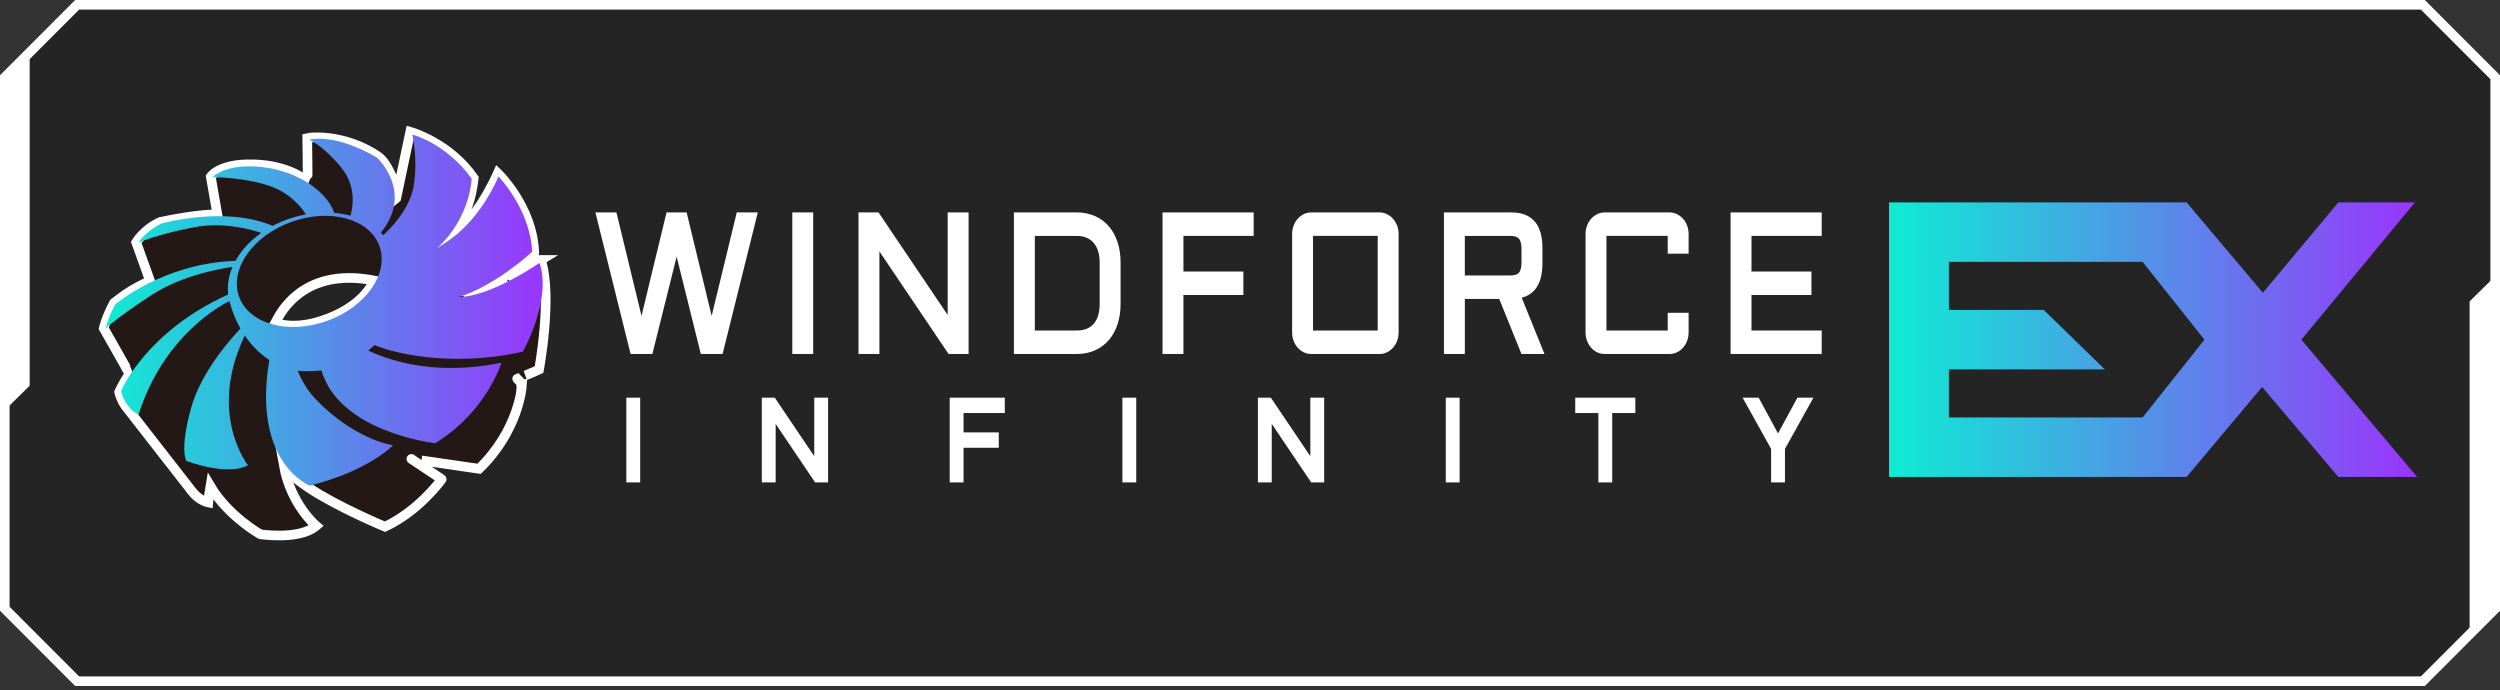 <svg width="210" height="58" viewBox="0 0 210 58" fill="none" xmlns="http://www.w3.org/2000/svg">
<rect x="0" y="0" width="210" height="58" fill="#333333" stroke="none"/>
<g clip-path="url(#clip0_906_58)">
<path d="M209.597 6.488L203.511 0.402H6.429L0.343 6.488V51.138L6.429 57.223H203.511L209.597 51.138V6.488Z" fill="black" fill-opacity="0.3"/>
<path d="M6.482 57.626H6.316L0 51.304V6.322L6.315 0H203.684L210 6.322V51.304L203.685 57.626H6.482ZM0.806 50.97L6.649 56.82H203.351L209.194 50.97V6.655L203.35 0.805H6.649L0.806 6.656V50.971V50.97Z" fill="white"/>
<path d="M0.343 6.311V34.516L2.492 32.399V4.193L0.343 6.311Z" fill="white"/>
<path d="M209.598 51.401V23.196L207.449 25.314V53.518L209.598 51.401Z" fill="white"/>
<path d="M53.094 29.576L50.216 18.002H51.655L53.888 27.211L56.114 18.002H57.553L59.779 27.211L62.013 18.002H63.452L60.573 29.576H58.993L56.838 20.899L54.675 29.576H53.095H53.094Z" fill="white" stroke="white" stroke-width="0.317" stroke-miterlimit="10"/>
<path d="M68.15 18.002V29.576H66.711V18.002H68.15Z" fill="white" stroke="white" stroke-width="0.317" stroke-miterlimit="10"/>
<path d="M73.712 29.576H72.272V18.002H73.712L79.764 26.976V18.002H81.204V29.576H79.764L73.712 20.601V29.576Z" fill="white" stroke="white" stroke-width="0.317" stroke-miterlimit="10"/>
<path d="M85.327 29.576V18.002H90.446C90.984 18.002 91.469 18.097 91.903 18.288C92.335 18.479 92.706 18.751 93.012 19.103C93.319 19.455 93.555 19.882 93.722 20.383C93.888 20.883 93.97 21.439 93.97 22.054V25.524C93.97 26.137 93.887 26.694 93.722 27.195C93.556 27.696 93.319 28.122 93.012 28.475C92.705 28.827 92.335 29.099 91.903 29.29C91.47 29.48 90.985 29.576 90.446 29.576H85.327ZM90.446 27.922C91.115 27.922 91.63 27.715 91.99 27.301C92.35 26.886 92.531 26.295 92.531 25.525V22.055C92.531 21.678 92.484 21.342 92.391 21.046C92.297 20.75 92.16 20.499 91.98 20.291C91.799 20.084 91.581 19.927 91.324 19.82C91.066 19.712 90.774 19.658 90.446 19.658H86.766V27.923H90.446V27.922Z" fill="white" stroke="white" stroke-width="0.317" stroke-miterlimit="10"/>
<path d="M97.811 18.002H105.149V19.657H99.251V22.966H104.285V24.621H99.251V29.577H97.811V18.003V18.002Z" fill="white" stroke="white" stroke-width="0.317" stroke-miterlimit="10"/>
<path d="M117.325 27.922C117.325 28.148 117.288 28.361 117.213 28.563C117.138 28.765 117.035 28.942 116.904 29.092C116.772 29.243 116.62 29.361 116.444 29.447C116.269 29.534 116.083 29.577 115.886 29.577H110.135C109.939 29.577 109.753 29.534 109.577 29.447C109.402 29.361 109.248 29.243 109.118 29.092C108.986 28.942 108.884 28.765 108.809 28.563C108.733 28.361 108.696 28.148 108.696 27.922V19.657C108.696 19.431 108.733 19.217 108.809 19.016C108.883 18.814 108.986 18.639 109.118 18.491C109.248 18.343 109.402 18.225 109.577 18.135C109.753 18.047 109.939 18.002 110.135 18.002H115.886C116.083 18.002 116.269 18.046 116.444 18.135C116.62 18.224 116.773 18.342 116.904 18.491C117.034 18.639 117.138 18.814 117.213 19.016C117.288 19.217 117.325 19.431 117.325 19.657V27.922ZM110.135 19.657V27.922H115.886V19.657H110.135Z" fill="white" stroke="white" stroke-width="0.317" stroke-miterlimit="10"/>
<path d="M129.404 22.135C129.404 23.749 128.805 24.669 127.606 24.895L129.502 29.576H127.909L126.041 24.951H122.888V29.576H121.449V18.002H126.961C128.59 18.002 129.405 18.941 129.405 20.819V22.135H129.404ZM122.887 23.297H126.883C127.266 23.297 127.543 23.201 127.711 23.007C127.879 22.813 127.964 22.496 127.964 22.055V20.9C127.964 20.459 127.879 20.142 127.711 19.948C127.542 19.754 127.266 19.658 126.883 19.658H122.887V23.298V23.297Z" fill="white" stroke="white" stroke-width="0.317" stroke-miterlimit="10"/>
<path d="M133.345 19.657C133.345 19.431 133.382 19.217 133.457 19.016C133.532 18.814 133.635 18.639 133.766 18.491C133.898 18.343 134.05 18.225 134.226 18.135C134.402 18.047 134.587 18.002 134.784 18.002H140.247C140.443 18.002 140.629 18.046 140.805 18.135C140.98 18.224 141.134 18.342 141.264 18.491C141.396 18.639 141.498 18.814 141.573 19.016C141.649 19.217 141.686 19.431 141.686 19.657V21.15H140.247V19.657H134.784V27.922H140.247V26.436H141.686V27.922C141.686 28.148 141.649 28.361 141.573 28.563C141.499 28.765 141.396 28.942 141.264 29.092C141.133 29.243 140.98 29.361 140.805 29.447C140.629 29.534 140.443 29.577 140.247 29.577H134.784C134.587 29.577 134.402 29.534 134.226 29.447C134.05 29.361 133.897 29.243 133.766 29.092C133.636 28.942 133.532 28.765 133.457 28.563C133.382 28.361 133.345 28.148 133.345 27.922V19.657Z" fill="white" stroke="white" stroke-width="0.317" stroke-miterlimit="10"/>
<path d="M145.527 18.002H152.865V19.657H146.967V22.966H152.001V24.621H146.967V27.922H152.865V29.577H145.527V18.003V18.002Z" fill="white" stroke="white" stroke-width="0.317" stroke-miterlimit="10"/>
<path d="M53.617 33.564V40.364H52.77V33.564H53.617Z" fill="white" stroke="white" stroke-width="0.317" stroke-miterlimit="10"/>
<path d="M64.997 40.364H64.151V33.564H64.997L68.554 38.838V33.564H69.4V40.364H68.554L64.997 35.09V40.364Z" fill="white" stroke="white" stroke-width="0.317" stroke-miterlimit="10"/>
<path d="M79.934 33.564H84.245V34.536H80.78V36.48H83.738V37.453H80.78V40.364H79.934V33.564Z" fill="white" stroke="white" stroke-width="0.317" stroke-miterlimit="10"/>
<path d="M95.287 33.564V40.364H94.441V33.564H95.287Z" fill="white" stroke="white" stroke-width="0.317" stroke-miterlimit="10"/>
<path d="M106.668 40.364H105.822V33.564H106.668L110.225 38.838V33.564H111.071V40.364H110.225L106.668 35.09V40.364Z" fill="white" stroke="white" stroke-width="0.317" stroke-miterlimit="10"/>
<path d="M122.451 33.564V40.364H121.604V33.564H122.451Z" fill="white" stroke="white" stroke-width="0.317" stroke-miterlimit="10"/>
<path d="M132.478 33.564H137.21V34.536H135.267V40.364H134.421V34.536H132.478V33.564Z" fill="white" stroke="white" stroke-width="0.317" stroke-miterlimit="10"/>
<path d="M147.633 33.564L149.353 36.741L151.077 33.564H152.059L149.778 37.666V40.364H148.932V37.666L146.65 33.564H147.632H147.633Z" fill="white" stroke="white" stroke-width="0.317" stroke-miterlimit="10"/>
<path d="M45.434 21.834C45.434 21.834 42.599 23.542 42.59 23.516C42.59 23.516 41.669 24.023 40.677 24.376C39.642 24.745 38.823 24.936 38.823 24.934C38.83 24.925 41.794 24.093 44.876 21.198C44.734 17.354 41.816 14.559 41.816 14.559C41.741 14.728 39.99 18.792 37.358 20.332C37.771 19.855 39.368 18.625 39.799 14.968C37.743 11.987 34.463 11.07 34.463 11.07L33.288 16.642L33.204 16.712C33.204 16.712 33.32 15.681 32.983 14.969C32.642 14.249 32.262 13.427 31.644 13.062C29.655 11.755 27.582 11.523 26.69 11.536C26.095 11.527 25.809 11.598 25.809 11.598C25.809 11.598 25.859 15.242 25.835 15.252C24.769 14.406 23.087 13.767 20.802 13.803C18.363 13.841 17.707 14.842 17.707 14.842L18.259 18.007C18.259 18.007 16.751 17.949 13.503 18.636C12.078 19.258 11.443 20.356 11.443 20.356L12.604 23.594C12.604 23.594 11.739 23.983 11.051 24.4C10.365 24.817 9.581 25.447 9.581 25.447C8.914 26.665 8.715 27.578 8.715 27.578C8.715 27.578 10.877 31.37 10.871 31.413C10.257 32.33 10.012 32.93 10.012 32.93C10.151 33.523 10.407 33.956 10.667 34.266C10.698 34.306 16.063 41.194 16.095 41.231C16.708 42.058 17.493 42.209 17.493 42.209C17.534 41.736 17.595 41.281 17.67 40.841C19.145 43.343 21.863 44.878 21.863 44.878C21.863 44.878 25.154 45.385 26.56 44.175C26.56 44.175 24.423 42.39 23.831 39.081C24.19 39.689 25.014 40.357 25.95 40.981C28.377 42.599 32.34 44.244 32.34 44.244C35.134 42.926 36.92 40.508 37.094 40.266C37.101 40.256 37.099 40.242 37.087 40.236C36.843 40.092 34.554 38.552 34.554 38.552C34.523 38.549 40.036 39.343 40.245 39.378C43.587 36.139 43.83 32.477 43.83 32.477C43.82 32.482 43.837 32.24 43.826 32.245C43.829 32.218 43.443 31.816 43.443 31.816C43.432 31.82 44.646 31.342 45.279 31.044C45.279 31.044 46.433 24.877 45.432 21.834H45.434ZM27.307 26.846C26.36 27.186 25.53 27.345 24.635 27.352C24.07 27.346 23.618 27.27 23.118 27.142C23.319 26.785 25.127 22.326 31.443 23.563C30.742 25.005 29.293 26.134 27.307 26.847V26.846Z" fill="#231815" stroke="white" stroke-width="0.809" stroke-miterlimit="10"/>
<path d="M27.468 26.957C24.21 28.126 20.902 27.211 20.079 24.914C19.256 22.616 21.23 19.805 24.487 18.636C27.745 17.467 31.053 18.382 31.876 20.68C32.699 22.977 30.726 25.788 27.468 26.957ZM43.916 29.545C43.916 29.545 46.392 25.176 45.315 22.082C45.315 22.082 41.306 24.887 38.572 24.95C41.801 23.887 44.697 21.143 44.697 21.143C44.542 17.562 41.869 14.821 41.869 14.821C41.657 15.367 40.378 18.178 38.012 19.968C37.578 20.297 37.143 20.589 36.721 20.847C39.535 18.263 39.616 15.003 39.616 15.003C37.44 11.99 34.627 11.307 34.627 11.307C34.627 11.307 35.139 13.349 34.743 15.654C34.405 17.623 32.687 19.311 32.192 19.76C32.129 19.686 32.063 19.613 31.993 19.542C34.797 16.09 31.648 13.222 31.648 13.222C27.945 11.102 25.982 11.743 25.982 11.743C25.982 11.743 27.111 12.185 28.664 14.073C30.154 15.883 29.488 17.948 29.431 18.114C28.99 17.996 28.522 17.916 28.036 17.877L28.072 17.871C27.469 16.094 25.032 14.365 21.982 14.03C18.932 13.696 17.865 14.877 17.865 14.877C17.865 14.877 20.742 14.889 22.868 15.7C24.495 16.322 25.373 17.491 25.697 18.007C25.34 18.072 24.98 18.159 24.62 18.268C24.006 18.453 23.431 18.692 22.903 18.972C18.873 17.259 13.533 18.784 13.533 18.784C12.132 19.506 11.629 20.376 11.629 20.376C11.629 20.376 13.365 19.628 16.393 19.074C18.833 18.627 21.139 19.288 21.943 19.561C21.001 20.226 20.262 21.037 19.78 21.911C13.71 22.121 9.693 25.554 9.693 25.554C9.029 26.765 8.88 27.57 8.88 27.57C8.88 27.57 9.866 26.652 12.734 24.776C15.324 23.082 18.716 22.532 19.53 22.42C19.209 23.174 19.078 23.961 19.167 24.735C12.185 27.903 10.173 32.843 10.173 32.843C10.524 34.348 11.635 34.827 11.635 34.827C13.745 28.148 18.681 25.575 19.27 25.289C19.272 25.295 19.273 25.301 19.274 25.307C19.497 26.152 19.812 26.919 20.198 27.599C19.407 28.43 16.899 31.235 16.061 34.242C15.06 37.831 15.657 38.713 15.657 38.713C15.657 38.713 19.045 40.036 20.832 39.081C20.832 39.081 17.398 34.789 20.561 28.185C21.145 29.046 21.851 29.739 22.624 30.241C21.152 38.902 26.019 40.793 26.019 40.793C31.045 39.523 33.012 37.405 33.012 37.405C30.765 36.989 28.285 35.402 26.471 33.482C25.789 32.761 25.323 31.915 25.007 31.138C25.235 31.167 25.463 31.183 25.692 31.18C26.136 31.177 26.568 31.163 27.006 31.114C28.514 36.33 36.553 37.231 36.553 37.231C40.896 34.576 42.117 30.467 42.117 30.467C36.96 31.526 33.181 30.491 30.94 29.455C30.975 29.426 31.433 29.016 31.468 28.985C32.637 29.524 37.625 30.948 43.916 29.54V29.545Z" fill="url(#paint0_linear_906_58)"/>
<path d="M202.857 17H196.423L190.08 24.591L183.674 17H158.678V40.063H183.674L190.017 32.504L196.423 40.063H203.039L193.316 28.531L202.857 17ZM179.979 35.066H163.706V31.03H176.807L171.675 26.033H163.706V21.998H179.979L185.175 28.532L179.979 35.067V35.066Z" fill="url(#paint1_linear_906_58)"/>
</g>
<defs>
<linearGradient id="paint0_linear_906_58" x1="8.88" y1="26.052" x2="45.587" y2="26.052" gradientUnits="userSpaceOnUse">
<stop stop-color="#0FECD4"/>
<stop offset="1" stop-color="#9935FC"/>
</linearGradient>
<linearGradient id="paint1_linear_906_58" x1="158.677" y1="28.531" x2="203.038" y2="28.531" gradientUnits="userSpaceOnUse">
<stop stop-color="#0FECD4"/>
<stop offset="1" stop-color="#9935FC"/>
</linearGradient>
<clipPath id="clip0_906_58">
<rect width="210" height="57.626" fill="white"/>
</clipPath>
</defs>
</svg>

